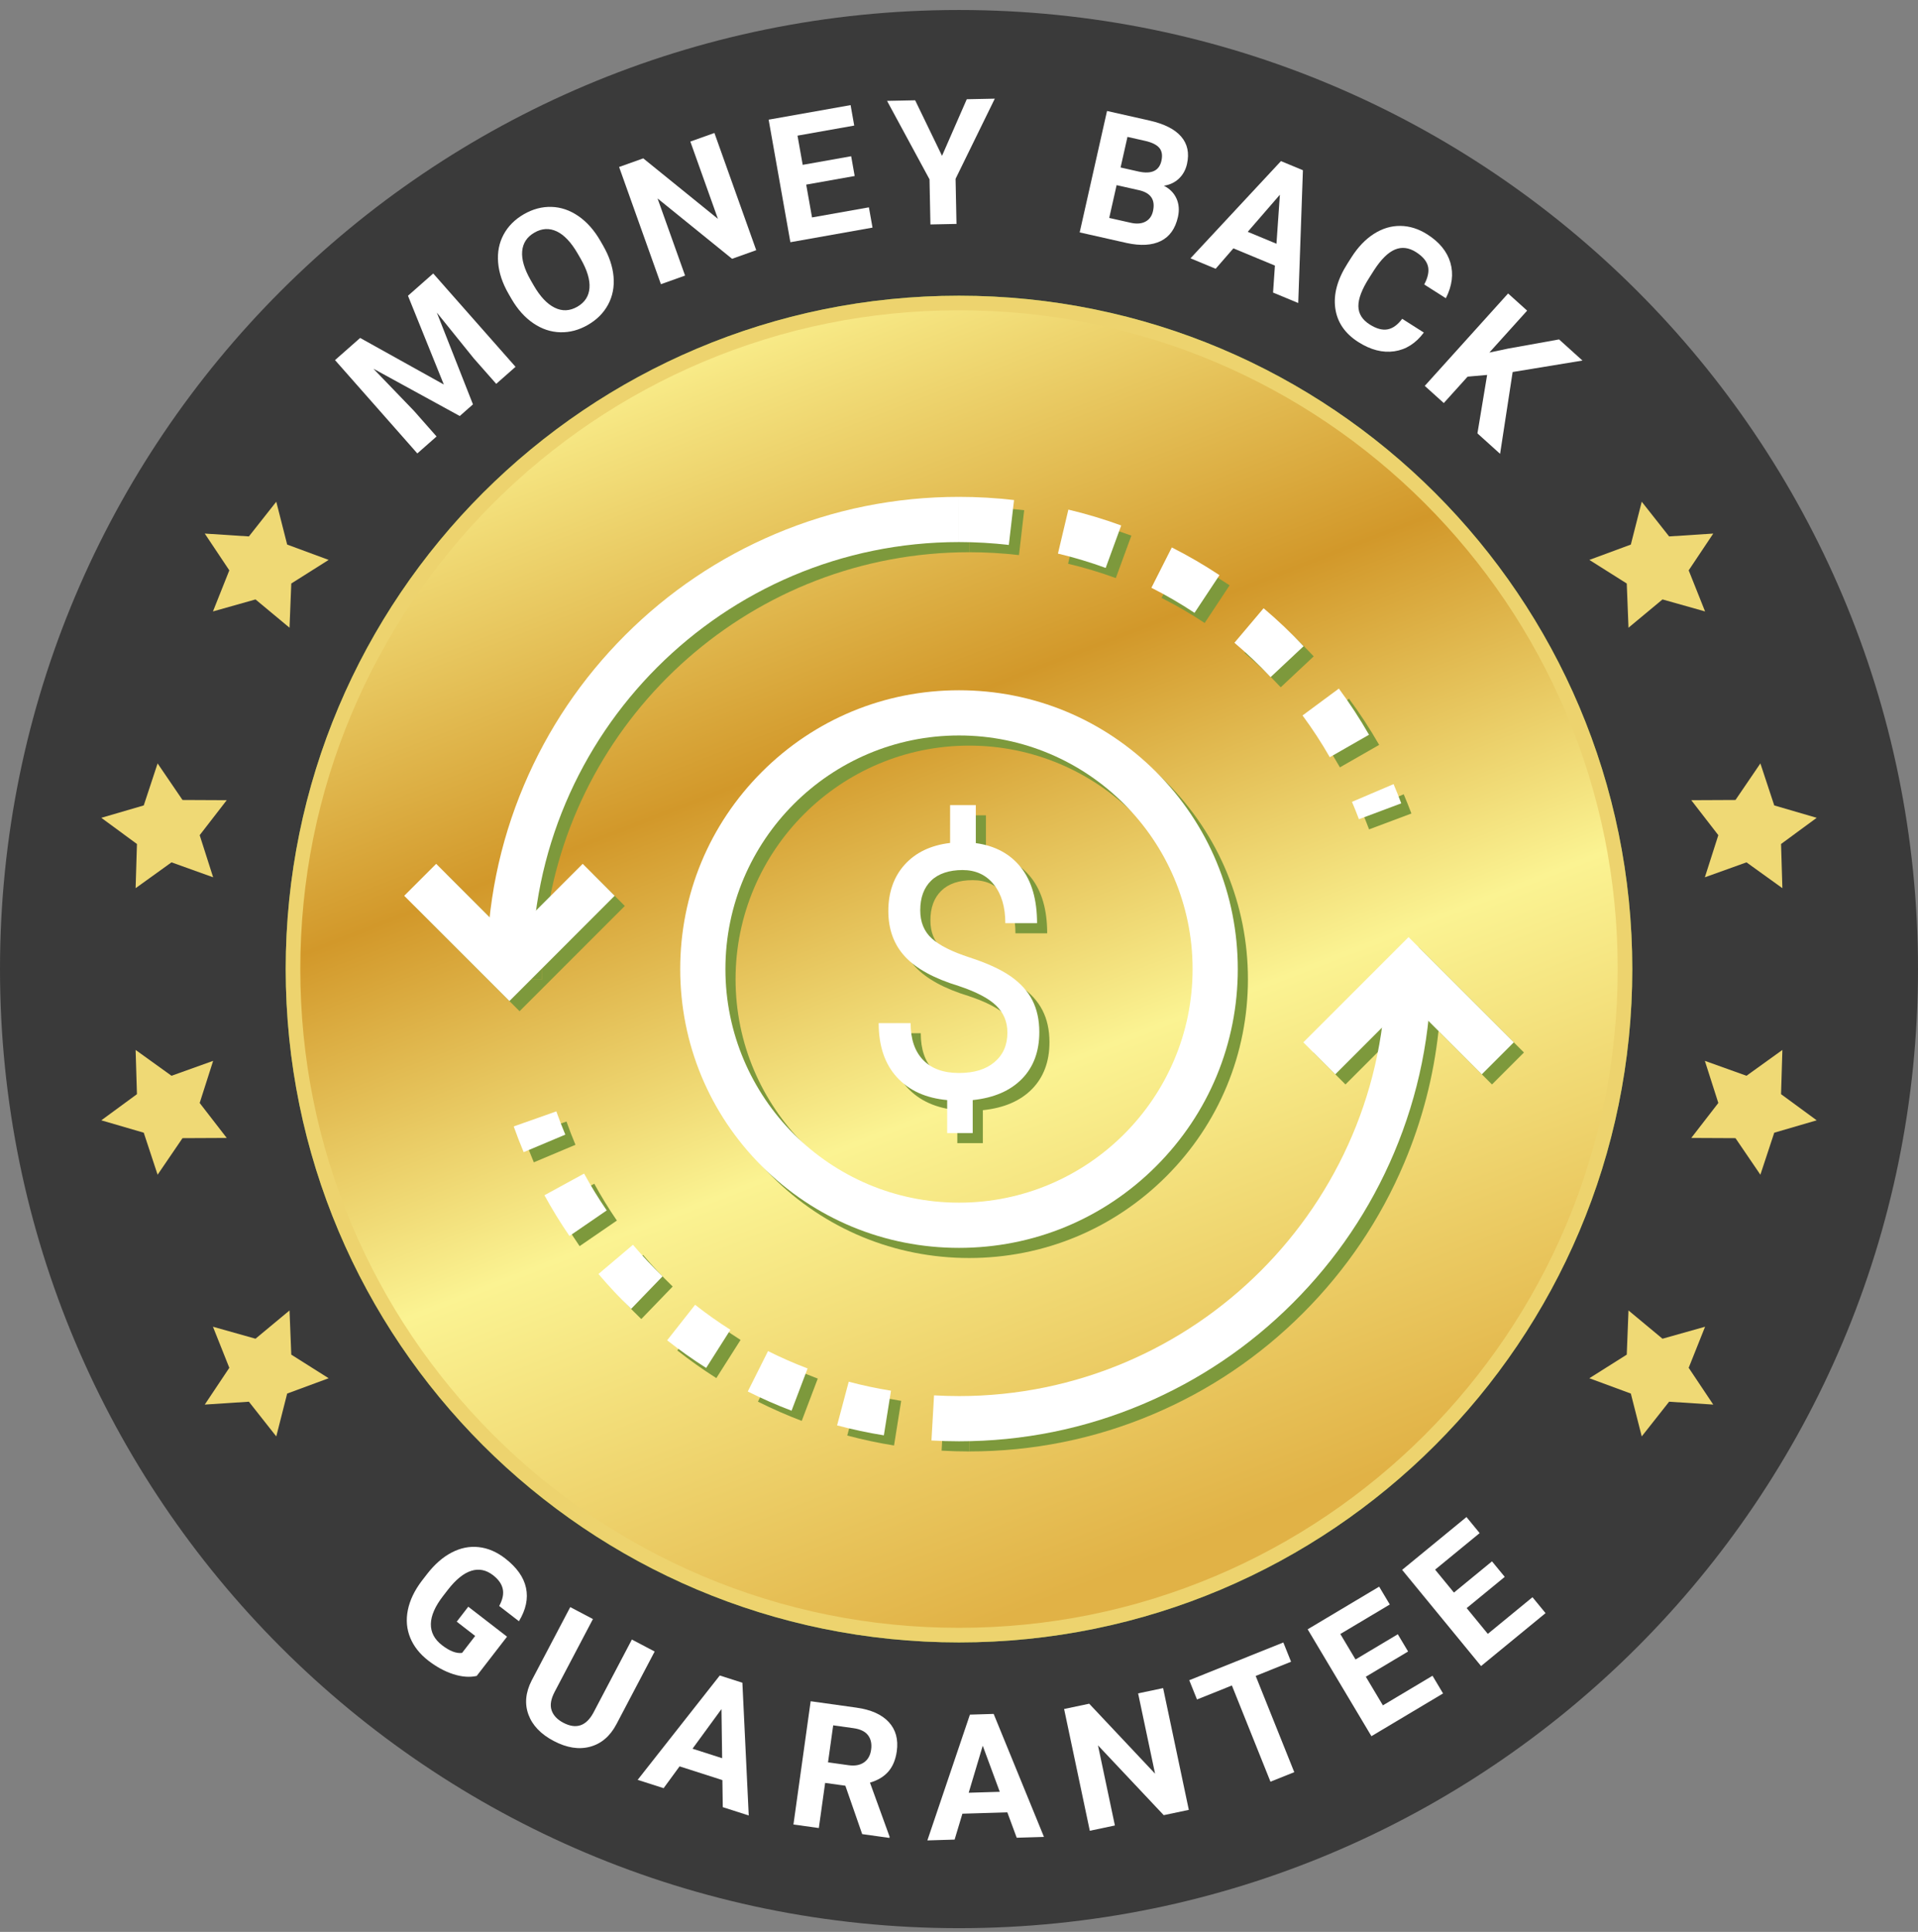 <svg width="140" height="141" viewBox="0 0 140 141" fill="none" xmlns="http://www.w3.org/2000/svg">
<rect x="0" y="0" width="140" height="141" fill="#808080" stroke="none"/>
<g id="Group 121415589">
<path id="Vector" d="M140 70.728C140 109.389 108.66 140.729 70 140.729C31.34 140.729 0 109.389 0 70.728C0 32.069 31.34 0.729 70 0.729C108.66 0.729 140 32.069 140 70.728Z" fill="#3A3A3A"/>
<path id="Vector_2" d="M109.835 115.088L107.057 117.368L108.6 119.249L111.86 116.573L112.814 117.735L108.107 121.598L102.345 114.577L107.042 110.722L108.004 111.894L104.753 114.561L106.127 116.235L108.904 113.956L109.835 115.088Z" fill="white"/>
<path id="Vector_3" d="M102.781 120.536L99.695 122.377L100.941 124.466L104.563 122.306L105.333 123.597L100.104 126.717L95.45 118.916L100.668 115.803L101.445 117.105L97.834 119.259L98.944 121.118L102.029 119.277L102.781 120.536Z" fill="white"/>
<path id="Vector_4" d="M94.238 121.283L91.656 122.319L94.472 129.342L92.735 130.039L89.919 123.016L87.372 124.037L86.807 122.631L93.674 119.876L94.238 121.283Z" fill="white"/>
<path id="Vector_5" d="M86.775 132.094L84.944 132.481L80.145 127.386L81.379 133.234L79.548 133.62L77.672 124.732L79.504 124.346L84.311 129.452L83.074 123.592L84.899 123.207L86.775 132.094Z" fill="white"/>
<path id="Vector_6" d="M73.528 132.276L70.248 132.374L69.68 134.264L67.691 134.324L70.797 125.143L72.53 125.091L76.202 134.068L74.213 134.128L73.528 132.276ZM70.707 130.844L72.976 130.776L71.733 127.412L70.707 130.845V130.844Z" fill="white"/>
<path id="Vector_7" d="M61.706 130.333L60.229 130.127L59.769 133.42L57.916 133.162L59.172 124.166L62.514 124.633C63.577 124.781 64.363 125.133 64.874 125.687C65.385 126.241 65.579 126.95 65.459 127.816C65.373 128.43 65.168 128.922 64.846 129.296C64.523 129.668 64.075 129.939 63.502 130.106L64.934 134.054L64.922 134.141L62.933 133.863L61.706 130.334V130.333ZM60.439 128.625L61.934 128.834C62.4 128.899 62.776 128.831 63.065 128.63C63.354 128.429 63.527 128.12 63.585 127.704C63.645 127.279 63.571 126.929 63.364 126.653C63.157 126.376 62.804 126.203 62.306 126.133L60.817 125.925L60.44 128.625H60.439Z" fill="white"/>
<path id="Vector_8" d="M52.729 129.921L49.604 128.919L48.439 130.511L46.544 129.904L52.538 122.287L54.189 122.816L54.652 132.504L52.758 131.896L52.729 129.921H52.729ZM50.549 127.63L52.711 128.324L52.662 124.738L50.549 127.63Z" fill="white"/>
<path id="Vector_9" d="M47.785 120.538L45 125.833C44.537 126.713 43.896 127.263 43.077 127.485C42.258 127.708 41.371 127.568 40.418 127.066C39.479 126.572 38.865 125.932 38.574 125.145C38.283 124.357 38.361 123.526 38.807 122.652L41.624 117.296L43.28 118.167L40.489 123.473C40.212 124 40.136 124.45 40.262 124.824C40.387 125.197 40.672 125.502 41.118 125.736C42.049 126.225 42.779 125.985 43.309 125.013L46.123 119.663L47.785 120.537V120.538Z" fill="white"/>
<path id="Vector_10" d="M34.792 122.32C34.278 122.433 33.71 122.39 33.087 122.19C32.464 121.989 31.856 121.66 31.264 121.202C30.642 120.721 30.202 120.164 29.943 119.53C29.684 118.896 29.626 118.223 29.77 117.509C29.915 116.795 30.253 116.087 30.785 115.384L31.163 114.895C31.717 114.178 32.318 113.65 32.966 113.313C33.613 112.975 34.273 112.843 34.943 112.917C35.613 112.991 36.255 113.264 36.867 113.738C37.72 114.396 38.229 115.115 38.395 115.893C38.562 116.67 38.389 117.482 37.878 118.327L36.437 117.213C36.689 116.751 36.776 116.337 36.698 115.973C36.621 115.607 36.384 115.273 35.989 114.967C35.485 114.578 34.956 114.471 34.4 114.647C33.844 114.821 33.276 115.281 32.696 116.026L32.341 116.485C31.758 117.238 31.461 117.918 31.45 118.525C31.439 119.131 31.709 119.648 32.263 120.075C32.819 120.505 33.307 120.693 33.727 120.639L34.685 119.4L33.338 118.358L34.181 117.267L37.01 119.453L34.793 122.321L34.792 122.32Z" fill="white"/>
<path id="Vector_11" d="M26.288 24.665L32.395 28.063L29.779 21.586L31.622 19.96L37.63 26.773L36.221 28.015L34.579 26.153L31.885 22.814L34.523 29.513L33.559 30.363L27.252 26.909L30.224 29.994L31.866 31.857L30.462 33.094L24.454 26.282L26.288 24.665Z" fill="white"/>
<path id="Vector_12" d="M44.019 17.922C44.467 18.696 44.721 19.455 44.785 20.196C44.848 20.938 44.717 21.614 44.39 22.225C44.064 22.836 43.571 23.333 42.912 23.713C42.26 24.09 41.588 24.269 40.895 24.251C40.203 24.233 39.549 24.015 38.932 23.595C38.315 23.176 37.787 22.589 37.346 21.834L37.121 21.445C36.674 20.671 36.42 19.909 36.359 19.159C36.298 18.409 36.432 17.729 36.759 17.119C37.087 16.51 37.578 16.016 38.234 15.637C38.89 15.259 39.563 15.08 40.255 15.1C40.947 15.121 41.601 15.345 42.221 15.773C42.84 16.2 43.372 16.799 43.817 17.57L44.02 17.922L44.019 17.922ZM42.171 18.515C41.695 17.691 41.185 17.149 40.642 16.89C40.099 16.633 39.554 16.662 39.007 16.978C38.463 17.292 38.165 17.746 38.115 18.339C38.064 18.933 38.273 19.64 38.742 20.459L38.963 20.843C39.427 21.646 39.934 22.184 40.485 22.456C41.036 22.729 41.589 22.705 42.144 22.385C42.687 22.07 42.982 21.616 43.027 21.021C43.073 20.425 42.861 19.719 42.393 18.899L42.171 18.515Z" fill="white"/>
<path id="Vector_13" d="M55.199 18.26L53.436 18.889L47.997 14.484L50.005 20.113L48.242 20.742L45.19 12.187L46.953 11.558L52.403 15.973L50.39 10.332L52.147 9.705L55.199 18.26Z" fill="white"/>
<path id="Vector_14" d="M62.385 12.846L58.847 13.475L59.272 15.87L63.424 15.133L63.687 16.613L57.692 17.678L56.105 8.734L62.087 7.672L62.352 9.165L58.212 9.9L58.591 12.031L62.129 11.403L62.385 12.846Z" fill="white"/>
<path id="Vector_15" d="M68.761 11.373L70.567 7.243L72.613 7.201L69.75 13.05L69.817 16.343L67.914 16.382L67.848 13.089L64.748 7.362L66.8 7.32L68.761 11.373Z" fill="white"/>
<path id="Vector_16" d="M78.809 16.962L80.805 8.1L83.908 8.799C84.983 9.042 85.753 9.431 86.216 9.968C86.679 10.505 86.821 11.171 86.642 11.967C86.544 12.401 86.346 12.758 86.048 13.039C85.751 13.319 85.385 13.492 84.954 13.556C85.382 13.772 85.689 14.082 85.873 14.486C86.056 14.89 86.093 15.342 85.98 15.84C85.788 16.692 85.371 17.276 84.729 17.592C84.087 17.907 83.262 17.956 82.254 17.738L78.809 16.962V16.962ZM81.504 13.514L80.965 15.906L82.53 16.258C82.96 16.355 83.319 16.328 83.606 16.177C83.894 16.027 84.078 15.771 84.159 15.41C84.342 14.599 84.015 14.092 83.178 13.89L81.505 13.513L81.504 13.514ZM81.794 12.224L83.145 12.528C84.07 12.719 84.614 12.456 84.775 11.738C84.865 11.336 84.814 11.021 84.62 10.792C84.427 10.563 84.078 10.392 83.575 10.279L82.297 9.991L81.794 12.225V12.224Z" fill="white"/>
<path id="Vector_17" d="M93.059 19.384L90.028 18.126L88.734 19.616L86.897 18.853L93.501 11.759L95.103 12.424L94.762 22.116L92.924 21.353L93.06 19.383L93.059 19.384ZM91.076 16.919L93.173 17.79L93.422 14.212L91.076 16.919Z" fill="white"/>
<path id="Vector_18" d="M103.93 24.271C103.345 25.058 102.628 25.513 101.778 25.639C100.927 25.763 100.053 25.54 99.154 24.969C98.171 24.345 97.609 23.522 97.466 22.502C97.323 21.482 97.618 20.396 98.353 19.241L98.651 18.772C99.12 18.035 99.662 17.468 100.279 17.072C100.896 16.676 101.541 16.481 102.214 16.488C102.887 16.494 103.544 16.701 104.182 17.107C105.067 17.669 105.628 18.359 105.868 19.176C106.107 19.993 105.997 20.858 105.537 21.767L103.958 20.763C104.234 20.244 104.324 19.797 104.229 19.424C104.133 19.05 103.844 18.71 103.359 18.401C102.833 18.067 102.318 18.005 101.818 18.216C101.316 18.427 100.81 18.927 100.298 19.716L99.93 20.296C99.404 21.124 99.144 21.809 99.152 22.351C99.159 22.893 99.433 23.336 99.974 23.68C100.462 23.99 100.897 24.11 101.279 24.04C101.661 23.97 102.018 23.713 102.35 23.268L103.93 24.273V24.271Z" fill="white"/>
<path id="Vector_19" d="M108.549 27.364L107.125 27.49L105.386 29.417L103.997 28.164L110.08 21.419L111.47 22.672L108.712 25.73L110.081 25.442L113.801 24.773L115.509 26.315L110.412 27.152L109.496 33.123L107.842 31.631L108.549 27.364Z" fill="white"/>
<path id="Vector_20" d="M70.001 119.34C63.438 119.34 57.072 118.055 51.078 115.52C45.289 113.072 40.091 109.566 35.626 105.102C31.161 100.637 27.656 95.438 25.207 89.649C22.672 83.657 21.387 77.29 21.387 70.727C21.387 64.164 22.672 57.797 25.207 51.805C27.655 46.016 31.16 40.818 35.626 36.352C40.09 31.888 45.289 28.383 51.078 25.934C57.071 23.399 63.438 22.114 70.001 22.114C76.564 22.114 82.93 23.399 88.923 25.934C94.712 28.382 99.91 31.887 104.375 36.352C108.84 40.817 112.345 46.016 114.794 51.805C117.329 57.797 118.614 64.164 118.614 70.727C118.614 77.29 117.329 83.656 114.794 89.649C112.346 95.438 108.841 100.637 104.375 105.102C99.911 109.566 94.712 113.072 88.923 115.52C82.93 118.055 76.564 119.34 70.001 119.34Z" fill="#A5CE39"/>
<path id="Vector_21" d="M70 22.647C76.491 22.647 82.788 23.919 88.715 26.425C91.564 27.63 94.311 29.122 96.881 30.858C99.427 32.578 101.822 34.553 103.998 36.73C106.174 38.906 108.15 41.3 109.87 43.846C111.606 46.416 113.098 49.164 114.302 52.013C116.809 57.939 118.08 64.236 118.08 70.728C118.08 77.219 116.809 83.516 114.302 89.442C113.097 92.291 111.606 95.039 109.87 97.609C108.15 100.155 106.174 102.55 103.998 104.725C101.821 106.902 99.427 108.876 96.881 110.597C94.311 112.333 91.564 113.825 88.715 115.03C82.788 117.536 76.491 118.807 70 118.807C63.509 118.807 57.212 117.536 51.285 115.03C48.436 113.825 45.689 112.333 43.118 110.597C40.572 108.877 38.178 106.902 36.002 104.725C33.826 102.549 31.85 100.155 30.13 97.609C28.394 95.039 26.902 92.291 25.698 89.442C23.191 83.516 21.92 77.219 21.92 70.728C21.92 64.236 23.191 57.939 25.698 52.013C26.903 49.164 28.394 46.416 30.13 43.846C31.85 41.3 33.826 38.905 36.002 36.73C38.178 34.553 40.572 32.578 43.118 30.858C45.689 29.122 48.436 27.63 51.285 26.425C57.212 23.919 63.509 22.647 70 22.647ZM70 21.583C42.858 21.583 20.855 43.586 20.855 70.728C20.855 97.87 42.858 119.873 70 119.873C97.142 119.873 119.145 97.87 119.145 70.728C119.145 43.586 97.142 21.583 70 21.583Z" fill="#74A541"/>
<path id="Vector_22" d="M37.185 73.061L29.504 65.38L31.837 63.047L37.185 68.395L42.533 63.047L44.865 65.38L37.185 73.061Z" fill="white"/>
<path id="Vector_23" d="M70 91.077C64.564 91.077 59.454 88.96 55.611 85.117C51.767 81.273 49.651 76.164 49.651 70.728C49.651 65.293 51.768 60.182 55.611 56.339C59.455 52.496 64.564 50.379 70 50.379C75.436 50.379 80.546 52.496 84.389 56.339C88.233 60.183 90.349 65.293 90.349 70.728C90.349 76.164 88.232 81.274 84.389 85.117C80.545 88.961 75.435 91.077 70 91.077ZM70 53.678C60.599 53.678 52.95 61.327 52.95 70.728C52.95 80.128 60.599 87.778 70 87.778C79.401 87.778 87.05 80.129 87.05 70.728C87.05 61.326 79.401 53.678 70 53.678Z" fill="white"/>
<path id="Vector_24" d="M38.835 70.728H35.536C35.536 66.076 36.447 61.562 38.245 57.312C39.98 53.208 42.465 49.523 45.63 46.358C48.794 43.194 52.48 40.709 56.584 38.973C60.835 37.175 65.348 36.264 70 36.264V39.563C52.816 39.563 38.835 53.544 38.835 70.729" fill="white"/>
<path id="Vector_25" d="M108.162 78.41L102.814 73.061L97.467 78.41L95.133 76.076L102.814 68.395L110.495 76.076L108.162 78.41Z" fill="white"/>
<path id="Vector_26" d="M38.224 84.091C37.964 83.475 37.72 82.843 37.497 82.213L40.608 81.114C40.809 81.683 41.03 82.254 41.265 82.811L38.224 84.091" fill="white"/>
<path id="Vector_27" d="M46.069 95.529C45.235 94.725 44.432 93.868 43.683 92.983L46.202 90.851C46.88 91.652 47.606 92.426 48.361 93.155L46.069 95.529M41.566 90.209C40.91 89.253 40.295 88.252 39.74 87.236L42.635 85.654C43.137 86.573 43.693 87.478 44.286 88.343L41.566 90.21" fill="white"/>
<path id="Vector_28" d="M64.515 104.759C63.369 104.576 62.221 104.331 61.101 104.033L61.951 100.845C62.963 101.114 64.001 101.335 65.036 101.501L64.515 104.759ZM57.778 102.962C56.694 102.551 55.62 102.079 54.582 101.559L56.06 98.61C56.998 99.079 57.969 99.506 58.949 99.877L57.778 102.962ZM51.545 99.84C50.566 99.219 49.609 98.54 48.697 97.823L50.738 95.231C51.563 95.879 52.429 96.493 53.314 97.055L51.545 99.84Z" fill="white"/>
<path id="Vector_29" d="M70 105.193C69.331 105.193 68.654 105.173 67.989 105.135L68.178 101.841C68.781 101.876 69.394 101.893 70 101.893V105.193Z" fill="white"/>
<path id="Vector_30" d="M99.192 59.791C99.033 59.366 98.862 58.94 98.684 58.523L101.72 57.229C101.916 57.69 102.105 58.162 102.281 58.632L99.192 59.79M97.064 55.265C96.464 54.216 95.794 53.191 95.075 52.218L97.727 50.256C98.524 51.332 99.264 52.466 99.928 53.626L97.065 55.265M92.744 49.42C91.916 48.538 91.028 47.694 90.104 46.913L92.233 44.393C93.255 45.256 94.236 46.189 95.151 47.164L92.744 49.42ZM87.191 44.729C86.182 44.06 85.124 43.444 84.044 42.899L85.533 39.955C86.727 40.557 87.897 41.239 89.013 41.978L87.191 44.729ZM80.707 41.451C79.571 41.035 78.398 40.683 77.222 40.404L77.983 37.194C79.285 37.503 80.583 37.892 81.84 38.352L80.707 41.451ZM73.637 39.773C72.439 39.634 71.215 39.563 70 39.563V36.264C71.341 36.264 72.693 36.342 74.018 36.496L73.637 39.773Z" fill="white"/>
<path id="Vector_31" d="M70 105.193V101.894C87.184 101.894 101.165 87.913 101.165 70.728H104.464C104.464 75.38 103.553 79.894 101.756 84.144C100.02 88.249 97.535 91.934 94.37 95.099C91.206 98.263 87.52 100.749 83.416 102.484C79.166 104.282 74.653 105.193 70.001 105.193" fill="white"/>
<path id="Vector_32" d="M73.532 75.351C73.532 74.578 73.262 73.928 72.72 73.399C72.178 72.87 71.265 72.392 69.981 71.963C68.192 71.418 66.889 70.706 66.07 69.829C65.252 68.952 64.842 67.837 64.842 66.485C64.842 65.133 65.243 63.978 66.045 63.097C66.847 62.215 67.949 61.69 69.351 61.523V58.764H71.228V61.535C72.638 61.729 73.736 62.32 74.521 63.311C75.307 64.302 75.699 65.657 75.699 67.379H73.382C73.382 66.192 73.101 65.248 72.538 64.549C71.975 63.849 71.216 63.5 70.258 63.5C69.301 63.5 68.496 63.758 67.967 64.276C67.438 64.793 67.173 65.514 67.173 66.44C67.173 67.297 67.453 67.981 68.011 68.49C68.57 68.999 69.489 69.462 70.769 69.878C72.049 70.294 73.049 70.752 73.767 71.252C74.485 71.752 75.014 72.333 75.354 72.996C75.694 73.66 75.864 74.436 75.864 75.326C75.864 76.746 75.438 77.887 74.586 78.752C73.733 79.618 72.539 80.129 71.003 80.289V82.695H69.139V80.289C67.578 80.146 66.353 79.589 65.468 78.62C64.582 77.65 64.139 76.334 64.139 74.672H66.469C66.469 75.839 66.776 76.737 67.389 77.367C68.001 77.997 68.87 78.312 69.996 78.312C71.122 78.312 71.961 78.047 72.591 77.518C73.221 76.989 73.535 76.267 73.535 75.352" fill="white"/>
<path id="Vector_33" d="M14.946 38.943L18.167 39.152L20.166 36.618L20.961 39.746L23.989 40.865L21.261 42.588L21.133 45.814L18.65 43.75L15.544 44.626L16.738 41.627L14.946 38.943Z" fill="#EFD975"/>
<path id="Vector_34" d="M7.394 59.689L10.493 58.784L11.504 55.719L13.322 58.387L16.55 58.402L14.575 60.955L15.558 64.03L12.519 62.939L9.899 64.824L9.996 61.599L7.394 59.689Z" fill="#EFD975"/>
<path id="Vector_35" d="M7.394 81.767L9.996 79.858L9.899 76.631L12.519 78.516L15.558 77.427L14.575 80.501L16.55 83.054L13.322 83.069L11.504 85.737L10.493 82.671L7.394 81.767Z" fill="#EFD975"/>
<path id="Vector_36" d="M14.946 102.515L16.738 99.83L15.544 96.832L18.65 97.707L21.133 95.644L21.261 98.869L23.989 100.592L20.961 101.71L20.166 104.838L18.167 102.304L14.946 102.515Z" fill="#EFD975"/>
<path id="Vector_37" d="M125.055 102.515L121.834 102.304L119.835 104.838L119.039 101.71L116.011 100.592L118.741 98.869L118.868 95.644L121.35 97.707L124.458 96.832L123.262 99.83L125.055 102.515Z" fill="#EFD975"/>
<path id="Vector_38" d="M132.606 81.767L129.507 82.671L128.495 85.737L126.678 83.069L123.45 83.054L125.425 80.501L124.442 77.427L127.481 78.516L130.101 76.631L130.004 79.858L132.606 81.767Z" fill="#EFD975"/>
<path id="Vector_39" d="M132.606 59.689L130.004 61.599L130.101 64.824L127.481 62.939L124.442 64.03L125.425 60.955L123.45 58.402L126.678 58.387L128.495 55.719L129.507 58.784L132.606 59.689Z" fill="#EFD975"/>
<path id="Vector_40" d="M125.055 38.943L123.262 41.627L124.458 44.626L121.35 43.75L118.868 45.814L118.741 42.588L116.011 40.865L119.039 39.746L119.835 36.618L121.834 39.152L125.055 38.943Z" fill="#EFD975"/>
<path id="Vector_41" d="M70.001 119.34C63.438 119.34 57.072 118.055 51.078 115.52C45.289 113.072 40.091 109.566 35.626 105.102C31.161 100.637 27.656 95.438 25.207 89.649C22.672 83.657 21.387 77.29 21.387 70.727C21.387 64.164 22.672 57.797 25.207 51.805C27.655 46.016 31.16 40.818 35.626 36.352C40.09 31.888 45.289 28.383 51.078 25.934C57.071 23.399 63.438 22.114 70.001 22.114C76.564 22.114 82.93 23.399 88.923 25.934C94.712 28.382 99.91 31.887 104.375 36.352C108.84 40.817 112.345 46.016 114.794 51.805C117.329 57.797 118.614 64.164 118.614 70.727C118.614 77.29 117.329 83.656 114.794 89.649C112.346 95.438 108.841 100.637 104.375 105.102C99.911 109.566 94.712 113.072 88.923 115.52C82.93 118.055 76.564 119.34 70.001 119.34Z" fill="url(#paint0_linear_61_7328)"/>
<path id="Vector_42" d="M70 22.647C76.491 22.647 82.788 23.919 88.715 26.425C91.564 27.63 94.311 29.122 96.881 30.858C99.427 32.578 101.822 34.553 103.998 36.73C106.174 38.906 108.15 41.3 109.87 43.846C111.606 46.416 113.098 49.164 114.302 52.013C116.809 57.939 118.08 64.236 118.08 70.728C118.08 77.219 116.809 83.516 114.302 89.442C113.097 92.291 111.606 95.039 109.87 97.609C108.15 100.155 106.174 102.55 103.998 104.725C101.821 106.902 99.427 108.876 96.881 110.597C94.311 112.333 91.564 113.825 88.715 115.03C82.788 117.536 76.491 118.807 70 118.807C63.509 118.807 57.212 117.536 51.285 115.03C48.436 113.825 45.689 112.333 43.118 110.597C40.572 108.877 38.178 106.902 36.002 104.725C33.826 102.549 31.85 100.155 30.13 97.609C28.394 95.039 26.902 92.291 25.698 89.442C23.191 83.516 21.92 77.219 21.92 70.728C21.92 64.236 23.191 57.939 25.698 52.013C26.903 49.164 28.394 46.416 30.13 43.846C31.85 41.3 33.826 38.905 36.002 36.73C38.178 34.553 40.572 32.578 43.118 30.858C45.689 29.122 48.436 27.63 51.285 26.425C57.212 23.919 63.509 22.647 70 22.647ZM70 21.583C42.858 21.583 20.855 43.586 20.855 70.728C20.855 97.87 42.858 119.873 70 119.873C97.142 119.873 119.145 97.87 119.145 70.728C119.145 43.586 97.142 21.583 70 21.583Z" fill="#EDD36E"/>
<path id="Vector_43" d="M43.273 63.789L39.867 67.195C39.674 68.592 39.575 70.02 39.575 71.469H36.276C36.276 70.198 36.344 68.938 36.479 67.69L32.578 63.789L30.245 66.122L37.925 73.803L45.606 66.122L43.273 63.789Z" fill="#7D993C"/>
<path id="Vector_44" d="M70.741 88.519C61.34 88.519 53.691 80.87 53.691 71.469C53.691 62.067 61.34 54.419 70.741 54.419C80.142 54.419 87.791 62.068 87.791 71.469C87.791 80.869 80.142 88.519 70.741 88.519ZM70.741 51.12C65.305 51.12 60.195 53.237 56.352 57.08C52.508 60.923 50.392 66.033 50.392 71.469C50.392 76.904 52.509 82.014 56.352 85.857C60.196 89.701 65.305 91.817 70.741 91.817C76.177 91.817 81.287 89.7 85.13 85.857C88.974 82.014 91.09 76.904 91.09 71.469C91.09 66.033 88.973 60.923 85.13 57.08C81.286 53.236 76.177 51.12 70.741 51.12Z" fill="#7D993C"/>
<path id="Vector_45" d="M70.74 37.005C66.088 37.005 61.574 37.916 57.325 39.714C53.22 41.45 49.535 43.935 46.371 47.099C43.206 50.264 40.721 53.95 38.986 58.053C37.679 61.142 36.84 64.37 36.48 67.69C36.345 68.937 36.277 70.198 36.277 71.469H39.576C39.576 70.019 39.675 68.592 39.868 67.194C41.957 52.024 55.005 40.304 70.741 40.304V37.004" fill="#7D993C"/>
<path id="Vector_46" d="M103.556 69.136L95.876 76.817L98.209 79.15L101.615 75.744C101.808 74.346 101.907 72.919 101.907 71.469H105.206C105.206 72.74 105.138 74.001 105.002 75.248L108.904 79.15L111.237 76.817L103.556 69.136Z" fill="#7D993C"/>
<path id="Vector_47" d="M41.349 81.855L38.238 82.954C38.461 83.585 38.705 84.216 38.965 84.833L42.005 83.553C41.77 82.996 41.55 82.425 41.349 81.855Z" fill="#7D993C"/>
<path id="Vector_48" d="M46.943 91.593L44.424 93.725C45.173 94.61 45.976 95.467 46.81 96.272L49.101 93.898C48.346 93.17 47.62 92.395 46.942 91.594M43.376 86.395L40.481 87.977C41.036 88.994 41.651 89.994 42.307 90.95L45.027 89.083C44.434 88.218 43.878 87.313 43.376 86.394" fill="#7D993C"/>
<path id="Vector_49" d="M62.693 101.586L61.844 104.774C62.963 105.072 64.112 105.316 65.258 105.5L65.779 102.242C64.744 102.076 63.705 101.855 62.693 101.586ZM56.802 99.351L55.324 102.301C56.362 102.821 57.438 103.292 58.521 103.704L59.691 100.618C58.712 100.247 57.74 99.821 56.802 99.351ZM51.481 95.972L49.44 98.564C50.351 99.281 51.309 99.96 52.287 100.581L54.056 97.796C53.172 97.234 52.305 96.621 51.481 95.972Z" fill="#7D993C"/>
<path id="Vector_50" d="M68.92 102.582L68.73 105.876C69.395 105.915 70.072 105.934 70.741 105.934V102.635C70.135 102.635 69.522 102.617 68.92 102.582Z" fill="#7D993C"/>
<path id="Vector_51" d="M102.461 57.971L99.425 59.264C99.603 59.68 99.773 60.107 99.933 60.532L103.022 59.374C102.846 58.904 102.657 58.432 102.461 57.972M98.468 50.996L95.816 52.958C96.535 53.931 97.205 54.957 97.805 56.005L100.668 54.366C100.004 53.206 99.264 52.072 98.467 50.996M92.974 45.134L90.844 47.654C91.769 48.434 92.657 49.278 93.484 50.161L95.892 47.905C94.977 46.929 93.996 45.997 92.974 45.134ZM86.274 40.695L84.785 43.64C85.864 44.185 86.922 44.8 87.932 45.469L89.754 42.719C88.638 41.98 87.467 41.299 86.274 40.695ZM78.724 37.934L77.962 41.145C79.139 41.424 80.312 41.776 81.447 42.192L82.581 39.093C81.324 38.633 80.027 38.243 78.724 37.934ZM70.741 37.005V40.304C71.956 40.304 73.179 40.374 74.378 40.514L74.758 37.237C73.434 37.083 72.082 37.005 70.741 37.005Z" fill="#7D993C"/>
<path id="Vector_52" d="M105.205 71.469H101.906C101.906 72.918 101.806 74.347 101.614 75.744C99.524 90.913 86.476 102.634 70.741 102.634V105.933C75.393 105.933 79.907 105.022 84.156 103.224C88.261 101.489 91.946 99.004 95.11 95.839C98.275 92.675 100.76 88.989 102.496 84.884C103.802 81.795 104.641 78.567 105.001 75.248C105.136 74.001 105.204 72.74 105.204 71.469" fill="#7D993C"/>
<path id="Vector_53" d="M71.969 59.504H70.092V62.262C68.69 62.43 67.588 62.955 66.786 63.836C65.984 64.718 65.583 65.847 65.583 67.224C65.583 68.601 65.993 69.691 66.811 70.568C67.63 71.446 68.934 72.157 70.722 72.703C72.006 73.131 72.92 73.61 73.461 74.138C74.003 74.667 74.274 75.319 74.274 76.09C74.274 77.006 73.959 77.727 73.329 78.257C72.7 78.786 71.835 79.05 70.734 79.05C69.635 79.05 68.74 78.736 68.127 78.106C67.514 77.476 67.208 76.578 67.208 75.41H64.877C64.877 77.073 65.32 78.389 66.206 79.359C67.092 80.328 68.316 80.884 69.877 81.027V83.433H71.741V81.027C73.277 80.868 74.472 80.356 75.324 79.491C76.176 78.627 76.603 77.484 76.603 76.065C76.603 75.175 76.433 74.398 76.092 73.735C75.752 73.072 75.223 72.49 74.506 71.99C73.788 71.491 72.788 71.033 71.508 70.617C70.227 70.201 69.308 69.738 68.749 69.229C68.191 68.72 67.912 68.036 67.912 67.178C67.912 66.253 68.176 65.532 68.705 65.015C69.234 64.498 69.998 64.239 70.997 64.239C71.995 64.239 72.714 64.588 73.277 65.287C73.839 65.987 74.12 66.93 74.12 68.118H76.437C76.437 66.396 76.045 65.041 75.26 64.05C74.475 63.059 73.377 62.467 71.966 62.274V59.503" fill="#7D993C"/>
<path id="Vector_54" d="M37.185 73.061L29.504 65.38L31.837 63.047L37.185 68.395L42.533 63.047L44.865 65.38L37.185 73.061Z" fill="white"/>
<path id="Vector_55" d="M70 91.077C64.564 91.077 59.454 88.96 55.611 85.117C51.767 81.273 49.651 76.164 49.651 70.728C49.651 65.293 51.768 60.182 55.611 56.339C59.455 52.496 64.564 50.379 70 50.379C75.436 50.379 80.546 52.496 84.389 56.339C88.232 60.182 90.349 65.293 90.349 70.728C90.349 76.164 88.232 81.274 84.389 85.117C80.545 88.961 75.436 91.077 70 91.077ZM70 53.678C60.599 53.678 52.95 61.327 52.95 70.728C52.95 80.128 60.599 87.777 70 87.777C79.401 87.777 87.05 80.128 87.05 70.728C87.05 61.327 79.401 53.678 70 53.678Z" fill="white"/>
<path id="Vector_56" d="M38.835 70.728H35.536C35.536 66.076 36.447 61.562 38.245 57.312C39.981 53.208 42.465 49.523 45.63 46.358C48.794 43.194 52.48 40.709 56.584 38.973C60.834 37.175 65.347 36.264 69.999 36.264V39.563C52.815 39.563 38.834 53.544 38.834 70.729L38.835 70.728Z" fill="white"/>
<path id="Vector_57" d="M108.162 78.41L102.814 73.061L97.467 78.41L95.133 76.076L102.814 68.395L110.495 76.076L108.162 78.41Z" fill="white"/>
<path id="Vector_58" d="M38.224 84.091C37.964 83.475 37.72 82.843 37.497 82.213L40.608 81.114C40.809 81.683 41.03 82.254 41.264 82.811L38.224 84.091Z" fill="white"/>
<path id="Vector_59" d="M46.069 95.529C45.235 94.725 44.432 93.868 43.683 92.983L46.202 90.851C46.88 91.652 47.606 92.426 48.361 93.155L46.069 95.529L46.069 95.529ZM41.566 90.209C40.91 89.253 40.295 88.252 39.74 87.236L42.635 85.654C43.137 86.573 43.693 87.478 44.286 88.343L41.566 90.21V90.209Z" fill="white"/>
<path id="Vector_60" d="M64.515 104.759C63.369 104.576 62.221 104.331 61.101 104.033L61.951 100.845C62.963 101.114 64.001 101.335 65.036 101.501L64.515 104.759H64.515ZM57.778 102.962C56.694 102.551 55.62 102.079 54.582 101.559L56.06 98.61C56.998 99.079 57.969 99.506 58.949 99.877L57.778 102.962ZM51.545 99.84C50.566 99.219 49.609 98.54 48.697 97.823L50.738 95.231C51.563 95.879 52.429 96.493 53.314 97.055L51.545 99.84Z" fill="white"/>
<path id="Vector_61" d="M70 105.193C69.331 105.193 68.654 105.173 67.989 105.135L68.178 101.841C68.781 101.876 69.394 101.893 70 101.893V105.193Z" fill="white"/>
<path id="Vector_62" d="M99.192 59.791C99.033 59.366 98.862 58.94 98.684 58.523L101.72 57.229C101.916 57.69 102.105 58.162 102.281 58.632L99.192 59.79V59.791ZM97.064 55.265C96.464 54.216 95.794 53.191 95.075 52.218L97.727 50.256C98.524 51.332 99.264 52.466 99.928 53.626L97.065 55.265H97.064ZM92.744 49.42C91.916 48.538 91.028 47.694 90.104 46.913L92.233 44.393C93.255 45.256 94.236 46.189 95.151 47.165L92.744 49.421V49.42ZM87.191 44.729C86.182 44.06 85.124 43.444 84.044 42.899L85.533 39.955C86.727 40.557 87.897 41.239 89.013 41.978L87.191 44.729ZM80.707 41.451C79.571 41.035 78.398 40.683 77.222 40.404L77.983 37.194C79.285 37.503 80.583 37.892 81.84 38.352L80.707 41.451ZM73.637 39.773C72.439 39.634 71.215 39.563 70 39.563V36.264C71.341 36.264 72.693 36.342 74.018 36.496L73.637 39.773Z" fill="white"/>
<path id="Vector_63" d="M70 105.193V101.894C87.184 101.894 101.165 87.913 101.165 70.728H104.464C104.464 75.38 103.553 79.894 101.756 84.144C100.02 88.249 97.535 91.934 94.37 95.099C91.206 98.263 87.52 100.749 83.416 102.484C79.166 104.282 74.653 105.193 70.001 105.193H70Z" fill="white"/>
<path id="Vector_64" d="M73.531 75.351C73.531 74.578 73.261 73.928 72.719 73.399C72.177 72.87 71.264 72.392 69.979 71.963C68.191 71.418 66.888 70.706 66.069 69.829C65.251 68.952 64.841 67.837 64.841 66.485C64.841 65.133 65.242 63.978 66.044 63.097C66.845 62.215 67.948 61.69 69.35 61.523V58.764H71.227V61.535C72.637 61.729 73.735 62.32 74.52 63.311C75.305 64.302 75.698 65.657 75.698 67.379H73.381C73.381 66.192 73.099 65.248 72.537 64.549C71.974 63.849 71.215 63.5 70.257 63.5C69.299 63.5 68.494 63.758 67.965 64.276C67.436 64.793 67.171 65.514 67.171 66.44C67.171 67.297 67.451 67.981 68.009 68.49C68.568 68.999 69.487 69.462 70.768 69.878C72.048 70.294 73.048 70.752 73.765 71.252C74.483 71.752 75.012 72.334 75.352 72.997C75.692 73.66 75.862 74.437 75.862 75.327C75.862 76.746 75.436 77.888 74.584 78.753C73.731 79.618 72.537 80.13 71.001 80.29V82.696H69.137V80.29C67.576 80.147 66.351 79.591 65.466 78.621C64.58 77.652 64.137 76.335 64.137 74.673H66.468C66.468 75.841 66.774 76.739 67.387 77.369C67.999 77.998 68.868 78.313 69.994 78.313C71.12 78.313 71.959 78.049 72.589 77.52C73.219 76.991 73.534 76.269 73.534 75.353L73.531 75.351Z" fill="white"/>
</g>
<defs>
<linearGradient id="paint0_linear_61_7328" x1="35" y1="29.428" x2="70.001" y2="119.34" gradientUnits="userSpaceOnUse">
<stop stop-color="#FCF391"/>
<stop offset="0.34" stop-color="#D2982A"/>
<stop offset="0.625" stop-color="#FBF392"/>
<stop offset="1" stop-color="#E1B246"/>
</linearGradient>
</defs>
</svg>
